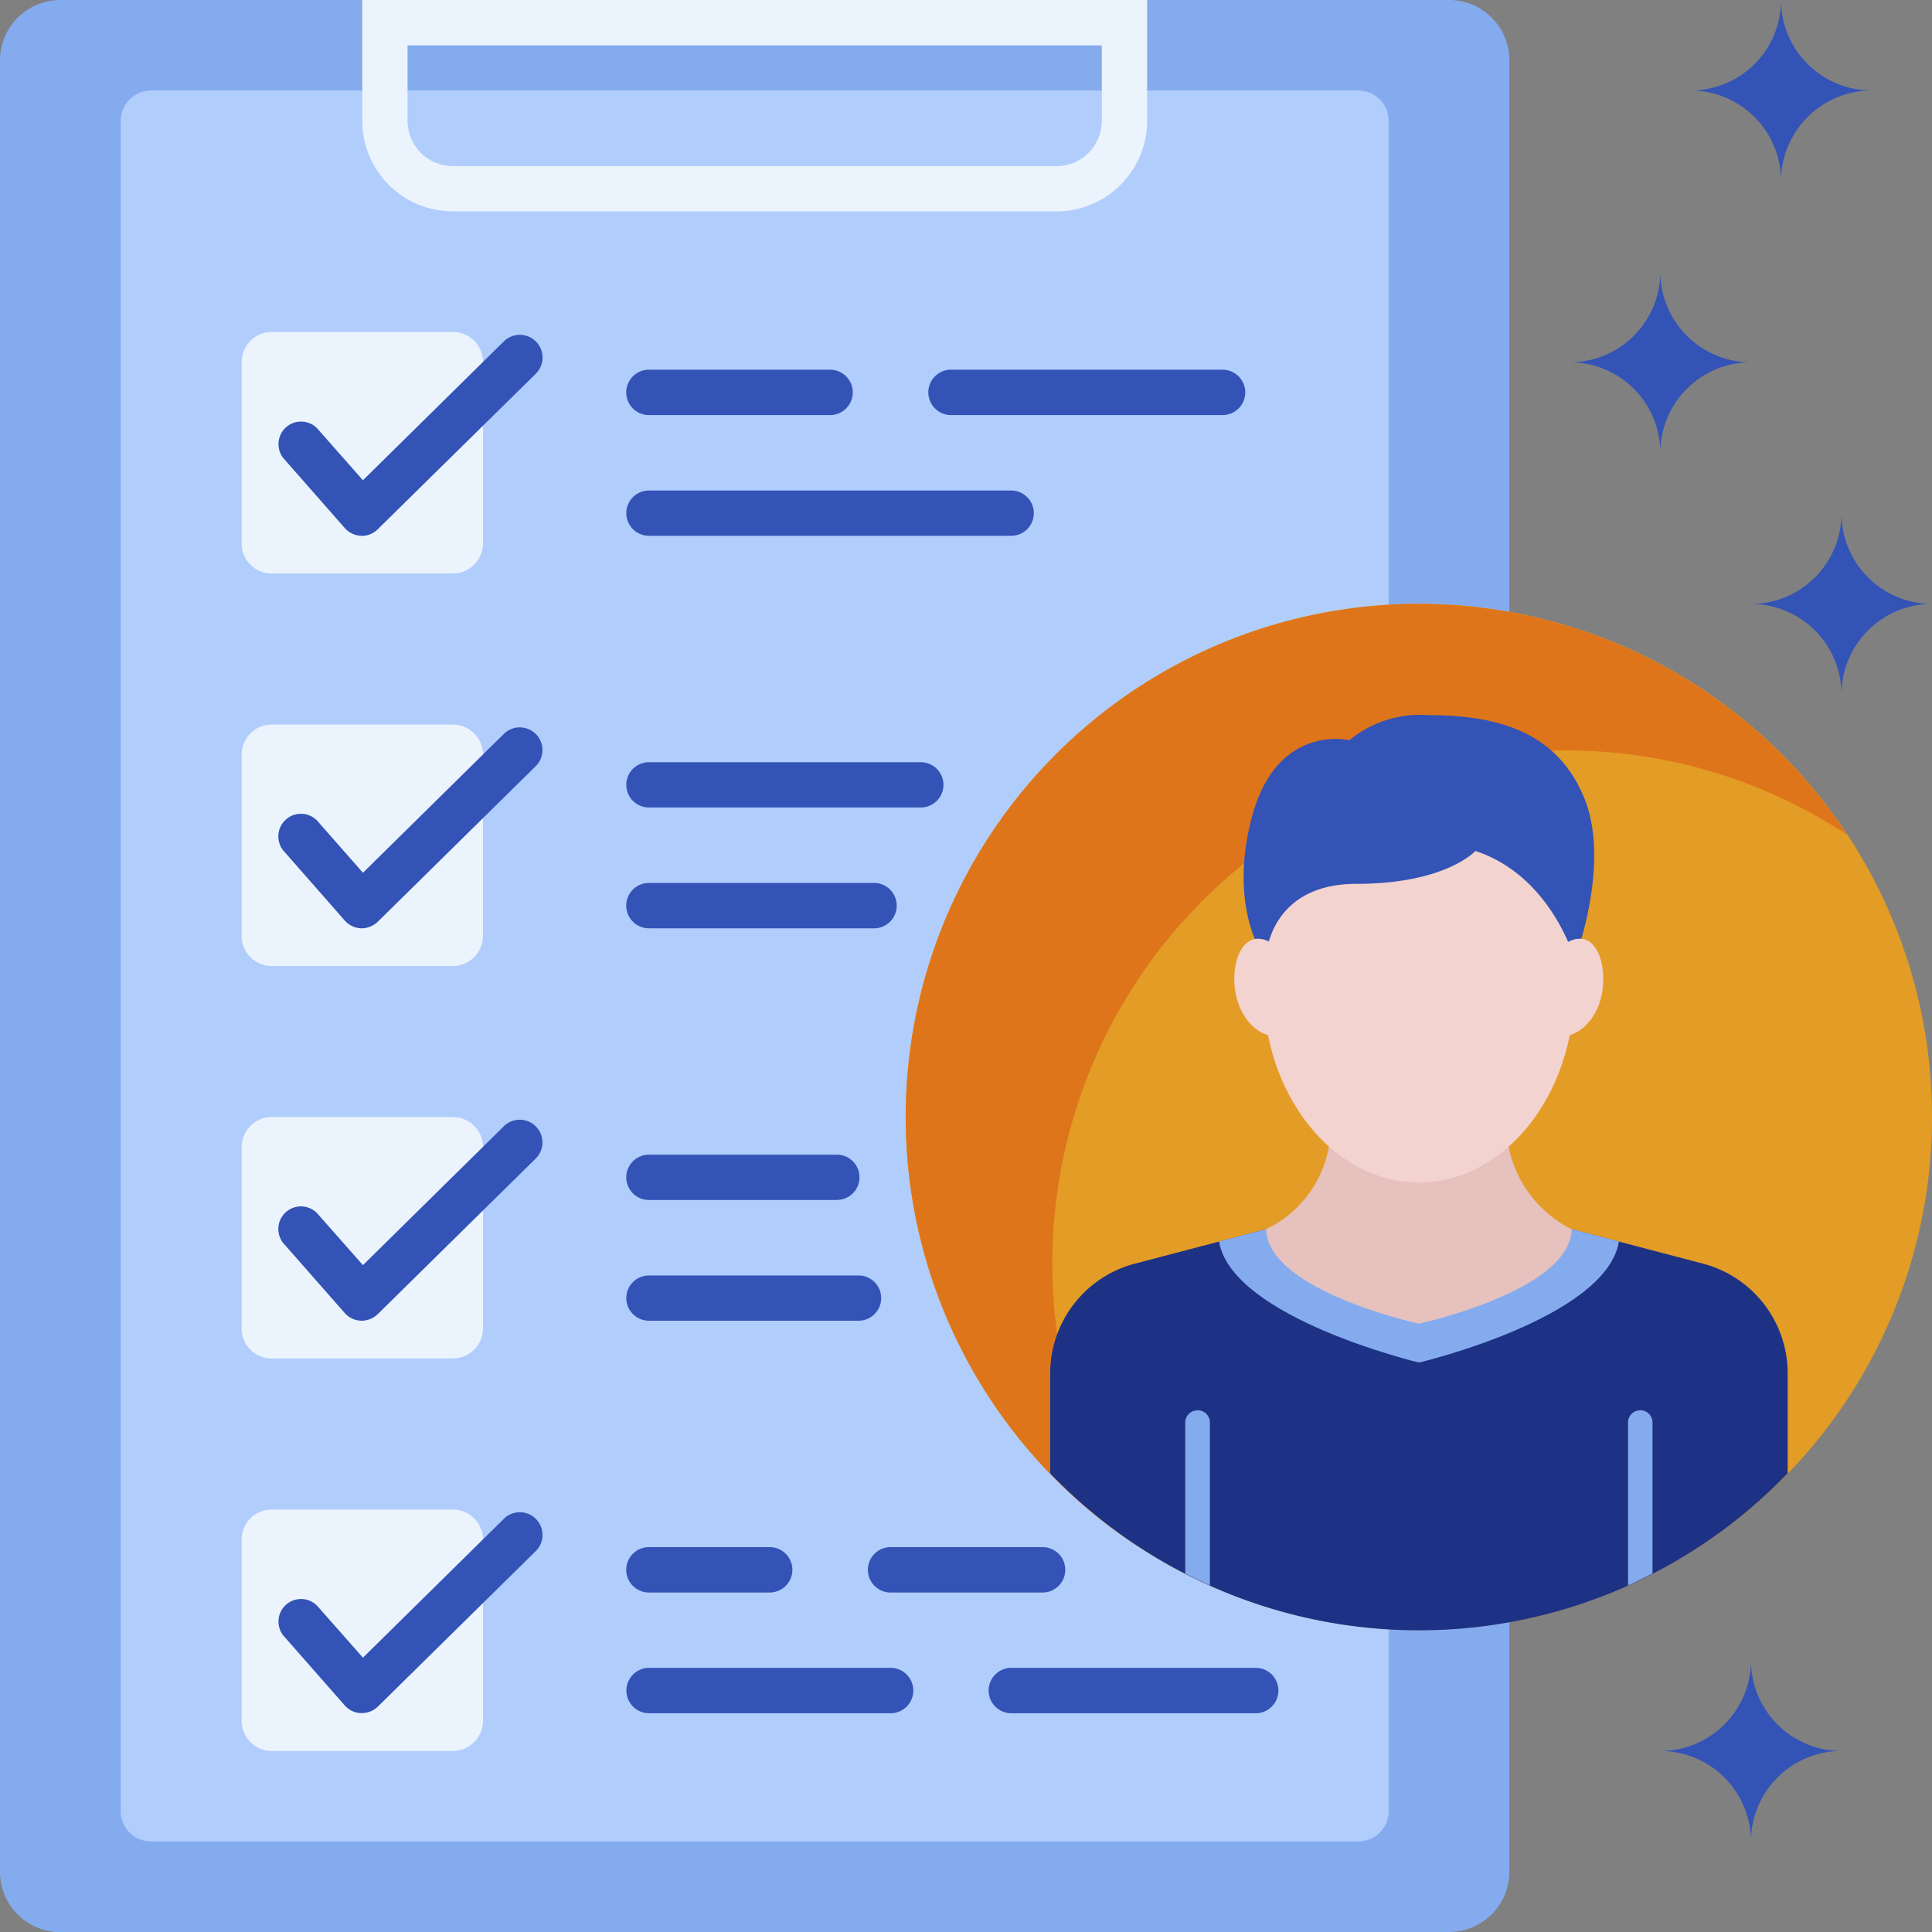 <svg xmlns="http://www.w3.org/2000/svg" xmlns:xlink="http://www.w3.org/1999/xlink" width="80" height="80.006" viewBox="0 0 80 80.006">
  <rect x="0" y="0" width="80" height="80.006" fill="#808080" stroke="none"/>
  <defs>
    <clipPath id="clip-path">
      <rect id="Rectangle_10152" data-name="Rectangle 10152" width="80" height="80.006" fill="none"/>
    </clipPath>
  </defs>
  <g id="Group_3825" data-name="Group 3825" transform="translate(0 0)">
    <g id="Group_3824" data-name="Group 3824" transform="translate(0 0)" clip-path="url(#clip-path)">
      <path id="Path_1872" data-name="Path 1872" d="M60,80.006H2.5A2.5,2.5,0,0,1,0,77.5V2.5A2.5,2.5,0,0,1,2.5,0H60a2.5,2.5,0,0,1,2.5,2.5v75a2.5,2.5,0,0,1-2.5,2.5" transform="translate(0 0)" fill="#85abef"/>
      <path id="Path_1873" data-name="Path 1873" d="M56.584,76.5h-50a1.253,1.253,0,0,1-1.251-1.251v-70A1.254,1.254,0,0,1,6.583,4h50a1.254,1.254,0,0,1,1.251,1.257v70A1.253,1.253,0,0,1,56.584,76.5" transform="translate(-0.333 -0.25)" fill="#b1cdfc"/>
      <path id="Path_1874" data-name="Path 1874" d="M40,47.919A21.25,21.25,0,1,0,61.253,26.666,21.256,21.256,0,0,0,40,47.919" transform="translate(-2.499 -1.666)" fill="#e39c26"/>
      <path id="Path_1875" data-name="Path 1875" d="M67.325,32.74a21.137,21.137,0,0,1,11.67,3.5A21.244,21.244,0,1,0,49.577,65.668,21.241,21.241,0,0,1,67.325,32.74" transform="translate(-2.499 -1.666)" fill="#df751b"/>
      <path id="Path_1876" data-name="Path 1876" d="M61.651,70.9a21.174,21.174,0,0,0,15.271-6.5V60.266a4.7,4.7,0,0,0-3.5-4.547L67.975,54.29H55.328l-5.444,1.429a4.7,4.7,0,0,0-3.5,4.547V64.4a21.176,21.176,0,0,0,15.271,6.5" transform="translate(-2.898 -3.392)" fill="#1d3285"/>
      <path id="Path_1877" data-name="Path 1877" d="M62.117,59.814S69.875,57.983,70.4,54.8l-1.959-.513H55.794l-1.953.513c.543,3.168,8.276,5.011,8.276,5.011" transform="translate(-3.364 -3.392)" fill="#85abef"/>
      <path id="Path_1878" data-name="Path 1878" d="M62.248,57.853s6.28-1.355,6.324-3.912a4.9,4.9,0,0,1-2.613-3.424c-.042-.22-.073-1.612-.1-1.82l-7.239.007c-.03.238-.067,1.666-.116,1.923a4.719,4.719,0,0,1-2.582,3.314c.055,2.545,6.324,3.912,6.324,3.912" transform="translate(-3.494 -3.043)" fill="#e6c1bd"/>
      <path id="Path_1879" data-name="Path 1879" d="M52.862,62.291a.508.508,0,0,0-.513.513v6.25c.337.165.672.329,1.02.488V62.8a.507.507,0,0,0-.507-.513" transform="translate(-3.271 -3.892)" fill="#85abef"/>
      <path id="Path_1880" data-name="Path 1880" d="M72.413,62.291a.5.5,0,0,0-.506.513v6.738c.341-.158.678-.323,1.013-.494V62.8a.507.507,0,0,0-.507-.513" transform="translate(-4.493 -3.892)" fill="#85abef"/>
      <path id="Path_1881" data-name="Path 1881" d="M62.239,34.986c-3.559,0-6.445,3.62-6.445,8.081s2.887,8.081,6.445,8.081,6.445-3.62,6.445-8.081-2.887-8.081-6.445-8.081" transform="translate(-3.486 -2.186)" fill="#f3d3cf"/>
      <path id="Path_1882" data-name="Path 1882" d="M55.837,41.7s-1.575-2.02-.58-5.847c1.031-3.961,4.053-3.229,4.053-3.229a4.6,4.6,0,0,1,3.278-1.038c2.85,0,5.31.683,6.439,3.418s-.39,6.7-.39,6.7-.965-3.467-4.114-4.493c0,0-1.221,1.361-4.919,1.361S55.837,41.7,55.837,41.7" transform="translate(-3.432 -1.974)" fill="#3353b6"/>
      <path id="Path_1883" data-name="Path 1883" d="M69.808,41.477c-.689-.146-1.605.751-1.831,1.813s.128,2.033.818,2.179,1.526-.568,1.758-1.624-.06-2.222-.744-2.368" transform="translate(-4.243 -2.591)" fill="#f3d3cf"/>
      <path id="Path_1884" data-name="Path 1884" d="M55.348,41.477c.689-.146,1.6.751,1.831,1.813s-.134,2.033-.824,2.179-1.52-.568-1.758-1.624.067-2.222.751-2.368" transform="translate(-3.407 -2.591)" fill="#f3d3cf"/>
      <path id="Path_1885" data-name="Path 1885" d="M16,0V5A3.754,3.754,0,0,0,19.75,8.753h25A3.753,3.753,0,0,0,48.5,5V0ZM46.624,5A1.878,1.878,0,0,1,44.75,6.879h-25A1.878,1.878,0,0,1,17.876,5V1.88H46.624Z" transform="translate(-1 0)" fill="#ebf3fd"/>
      <path id="Path_1886" data-name="Path 1886" d="M19.417,24.665h-7.5a1.249,1.249,0,0,1-1.245-1.252v-7.5a1.248,1.248,0,0,1,1.245-1.252h7.5a1.253,1.253,0,0,1,1.251,1.252v7.5a1.254,1.254,0,0,1-1.251,1.252" transform="translate(-0.667 -0.916)" fill="#ebf3fd"/>
      <path id="Path_1887" data-name="Path 1887" d="M15.754,23.11h-.03a.959.959,0,0,1-.678-.323l-2.478-2.82a.934.934,0,1,1,1.4-1.233L15.8,20.81l5.834-5.75A.939.939,0,0,1,22.957,16.4l-6.544,6.439a.935.935,0,0,1-.659.275" transform="translate(-0.771 -0.924)" fill="#3353b6"/>
      <path id="Path_1888" data-name="Path 1888" d="M43.6,23.54h-15a.937.937,0,0,1,0-1.874h15a.937.937,0,1,1,0,1.874" transform="translate(-1.729 -1.354)" fill="#3353b6"/>
      <path id="Path_1889" data-name="Path 1889" d="M53.185,18.208H41.942a.94.94,0,1,1,0-1.88H53.185a.94.94,0,0,1,0,1.88" transform="translate(-2.562 -1.02)" fill="#3353b6"/>
      <path id="Path_1890" data-name="Path 1890" d="M36.1,18.208H28.6a.94.94,0,0,1,0-1.88h7.5a.94.94,0,1,1,0,1.88" transform="translate(-1.729 -1.02)" fill="#3353b6"/>
      <path id="Path_1891" data-name="Path 1891" d="M19.417,42h-7.5a1.249,1.249,0,0,1-1.245-1.257v-7.5A1.249,1.249,0,0,1,11.915,32h7.5a1.254,1.254,0,0,1,1.251,1.252v7.5A1.254,1.254,0,0,1,19.417,42" transform="translate(-0.667 -1.999)" fill="#ebf3fd"/>
      <path id="Path_1892" data-name="Path 1892" d="M15.754,40.447h-.03a.959.959,0,0,1-.678-.323L12.568,37.3a.936.936,0,1,1,1.4-1.238L15.8,38.147l5.834-5.75a.939.939,0,1,1,1.319,1.337l-6.544,6.445a.978.978,0,0,1-.659.268" transform="translate(-0.771 -2.007)" fill="#3353b6"/>
      <path id="Path_1893" data-name="Path 1893" d="M37.923,40.877H28.6a.94.94,0,0,1,0-1.88h9.32a.94.94,0,0,1,0,1.88" transform="translate(-1.729 -2.437)" fill="#3353b6"/>
      <path id="Path_1894" data-name="Path 1894" d="M39.858,35.539H28.6a.937.937,0,0,1,0-1.874H39.858a.937.937,0,0,1,0,1.874" transform="translate(-1.729 -2.103)" fill="#3353b6"/>
      <path id="Path_1895" data-name="Path 1895" d="M19.417,59.334h-7.5a1.245,1.245,0,0,1-1.245-1.252v-7.5a1.247,1.247,0,0,1,1.245-1.245h7.5a1.252,1.252,0,0,1,1.251,1.245v7.5a1.249,1.249,0,0,1-1.251,1.252" transform="translate(-0.667 -3.083)" fill="#ebf3fd"/>
      <path id="Path_1896" data-name="Path 1896" d="M15.754,57.779h-.03a.95.95,0,0,1-.678-.318l-2.478-2.82a.936.936,0,1,1,1.4-1.238L15.8,55.478l5.834-5.75a.939.939,0,0,1,1.319,1.337l-6.544,6.445a.957.957,0,0,1-.659.268" transform="translate(-0.771 -3.091)" fill="#3353b6"/>
      <path id="Path_1897" data-name="Path 1897" d="M37.282,58.208H28.6a.937.937,0,0,1,0-1.874h8.68a.937.937,0,0,1,0,1.874" transform="translate(-1.729 -3.52)" fill="#3353b6"/>
      <path id="Path_1898" data-name="Path 1898" d="M36.385,52.876H28.6A.937.937,0,0,1,28.6,51h7.782a.937.937,0,0,1,0,1.874" transform="translate(-1.729 -3.187)" fill="#3353b6"/>
      <path id="Path_1899" data-name="Path 1899" d="M19.417,76.671h-7.5a1.248,1.248,0,0,1-1.245-1.252v-7.5a1.243,1.243,0,0,1,1.245-1.245h7.5a1.248,1.248,0,0,1,1.251,1.245v7.5a1.253,1.253,0,0,1-1.251,1.252" transform="translate(-0.667 -4.166)" fill="#ebf3fd"/>
      <path id="Path_1900" data-name="Path 1900" d="M15.754,75.11h-.03a.932.932,0,0,1-.678-.318l-2.478-2.82a.934.934,0,1,1,1.4-1.233L15.8,72.815l5.834-5.75A.939.939,0,0,1,22.957,68.4l-6.544,6.445a.947.947,0,0,1-.659.263" transform="translate(-0.771 -4.174)" fill="#3353b6"/>
      <path id="Path_1901" data-name="Path 1901" d="M54.725,75.545H44.605a.94.94,0,1,1,0-1.88h10.12a.94.94,0,1,1,0,1.88" transform="translate(-2.728 -4.603)" fill="#3353b6"/>
      <path id="Path_1902" data-name="Path 1902" d="M38.607,75.545h-10a.94.94,0,0,1,0-1.88h10a.94.94,0,0,1,0,1.88" transform="translate(-1.729 -4.603)" fill="#3353b6"/>
      <path id="Path_1903" data-name="Path 1903" d="M45.566,70.213H39.273a.94.94,0,1,1,0-1.88h6.293a.94.94,0,0,1,0,1.88" transform="translate(-2.395 -4.27)" fill="#3353b6"/>
      <path id="Path_1904" data-name="Path 1904" d="M33.6,70.213h-5a.94.94,0,0,1,0-1.88h5a.94.94,0,1,1,0,1.88" transform="translate(-1.729 -4.27)" fill="#3353b6"/>
      <path id="Path_1905" data-name="Path 1905" d="M74.668,3.747A3.75,3.75,0,0,1,78.415,7.5a3.755,3.755,0,0,1,3.754-3.754A3.746,3.746,0,0,1,78.415,0a3.741,3.741,0,0,1-3.747,3.747" transform="translate(-4.666 0)" fill="#3353b6"/>
      <path id="Path_1906" data-name="Path 1906" d="M77.337,26.423a3.748,3.748,0,0,1,3.747,3.747,3.749,3.749,0,0,1,3.748-3.747,3.75,3.75,0,0,1-3.748-3.754,3.749,3.749,0,0,1-3.747,3.754" transform="translate(-4.832 -1.416)" fill="#3353b6"/>
      <path id="Path_1907" data-name="Path 1907" d="M69.329,15.752A3.746,3.746,0,0,1,73.083,19.5a3.746,3.746,0,0,1,3.754-3.748,3.749,3.749,0,0,1-3.754-3.747,3.749,3.749,0,0,1-3.754,3.747" transform="translate(-4.332 -0.75)" fill="#3353b6"/>
      <path id="Path_1908" data-name="Path 1908" d="M73.333,77.087a3.753,3.753,0,0,1,3.754,3.747,3.744,3.744,0,0,1,3.747-3.747,3.746,3.746,0,0,1-3.747-3.754,3.755,3.755,0,0,1-3.754,3.754" transform="translate(-4.582 -4.582)" fill="#3353b6"/>
    </g>
  </g>
</svg>
